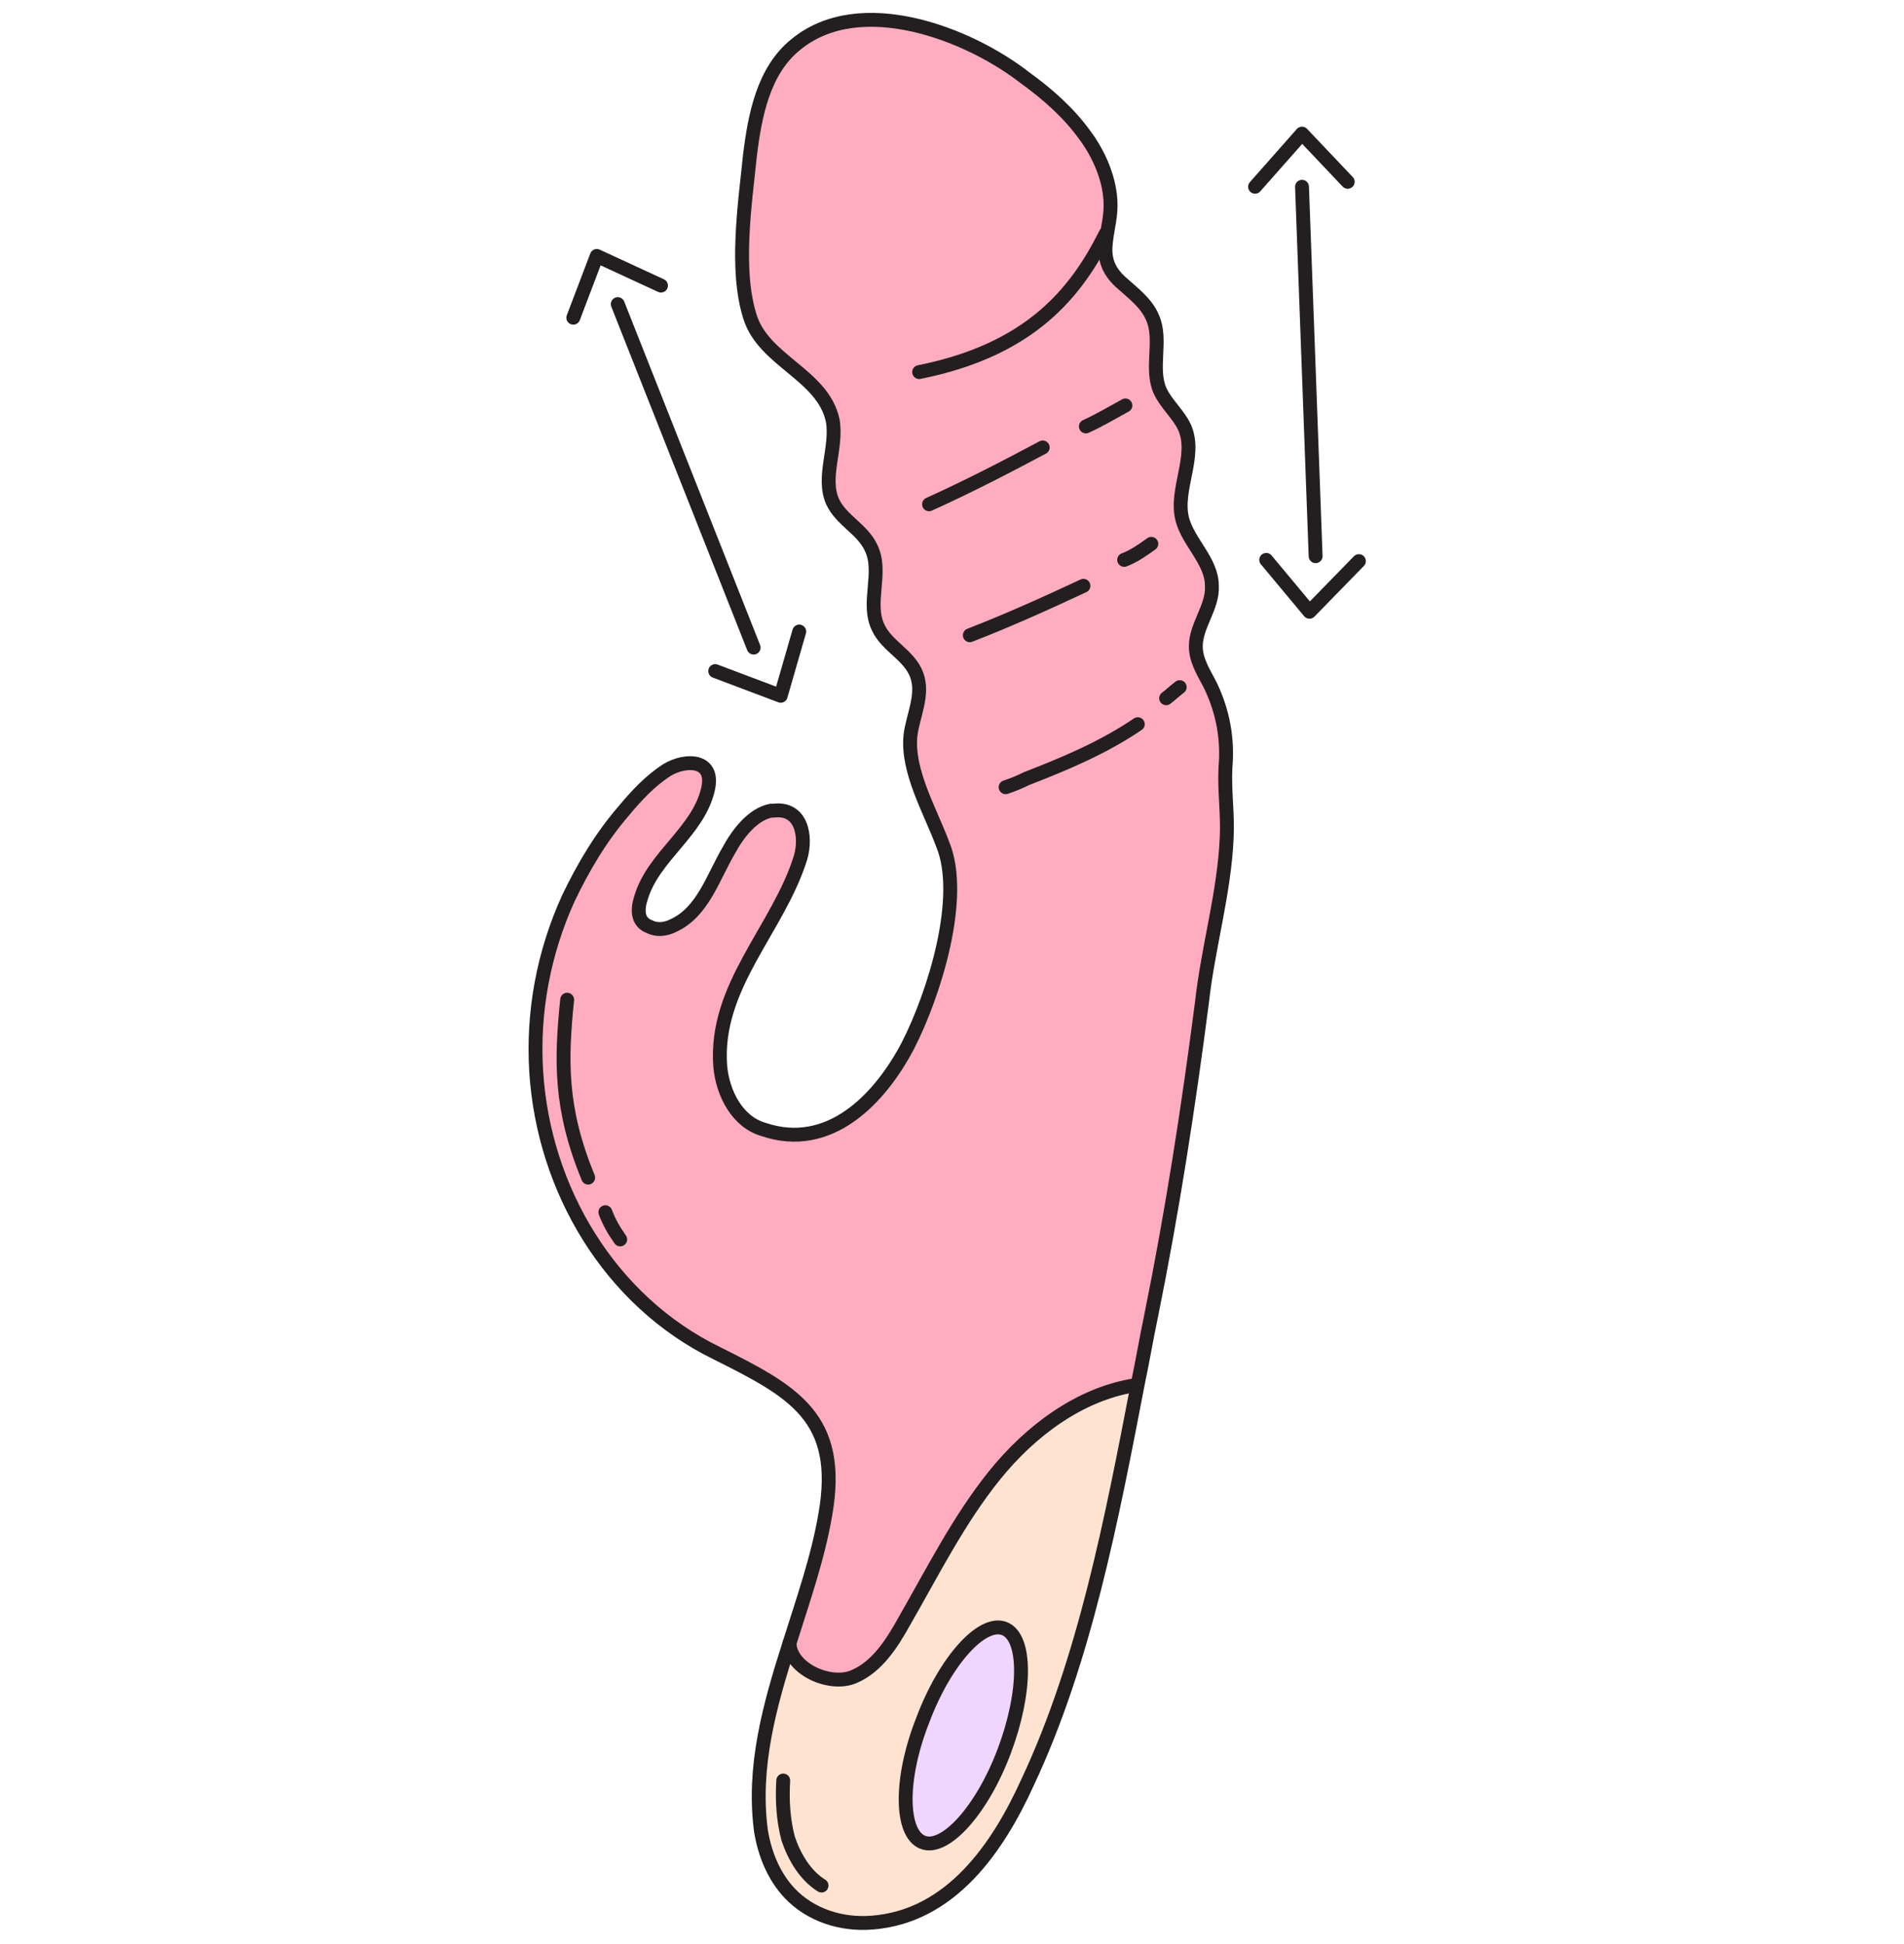 <svg width="96" height="98" viewBox="0 0 96 98" fill="none" xmlns="http://www.w3.org/2000/svg">
<path d="M50.639 82.095C51.76 82.531 51.822 85.272 50.639 88.261C49.518 91.251 47.649 93.306 46.528 92.87C45.407 92.434 45.345 89.694 46.528 86.704C47.649 83.715 49.518 81.659 50.639 82.095Z" fill="#F0D5FF"/>
<path d="M46.53 92.87C47.651 93.306 49.52 91.251 50.641 88.261C51.762 85.272 51.762 82.531 50.641 82.096C49.52 81.659 47.651 83.715 46.53 86.704C45.409 89.694 45.409 92.434 46.53 92.87ZM51.886 89.88C50.391 93.181 48.025 96.669 44.039 96.981C42.482 97.105 40.925 96.607 39.866 95.486C39.056 94.614 38.62 93.493 38.434 92.372C37.935 89.133 38.807 85.957 39.804 82.843C39.866 84.151 41.859 85.023 43.042 84.524C44.226 84.026 44.973 82.843 45.596 81.722C47.028 79.231 48.336 76.615 50.142 74.373C51.948 72.13 54.44 70.262 57.242 69.826H57.305C56.121 76.615 54.689 83.777 51.886 89.88Z" fill="#FFE3D1"/>
<path d="M38.806 40.928C38.868 40.928 38.868 40.928 38.931 40.928C40.363 40.741 40.612 42.236 40.301 43.295C39.18 46.907 35.941 49.772 36.253 53.82C36.377 55.19 37.125 56.623 38.432 56.996C41.733 58.117 44.287 55.502 45.719 52.761C47.027 50.208 48.584 45.288 47.463 42.61C46.84 40.928 45.657 38.935 45.844 37.129C45.968 36.132 46.529 35.074 46.155 34.077C45.782 33.081 44.661 32.645 44.225 31.71C43.602 30.465 44.474 28.908 43.851 27.662C43.415 26.728 42.356 26.292 41.92 25.358C41.36 24.112 42.169 22.617 41.92 21.247C41.422 18.943 38.432 18.258 37.747 16.016C37 13.649 37.498 10.348 37.747 7.919C37.996 5.864 38.432 3.622 40.052 2.314C43.29 -0.364 48.771 1.754 51.636 3.996C52.757 4.805 53.816 5.739 54.626 6.861C55.373 7.857 55.933 9.165 55.933 10.411C55.933 10.971 55.809 11.469 55.746 11.905C55.622 12.715 55.56 13.462 56.432 14.272C57.054 14.832 57.739 15.331 58.051 16.078C58.549 17.199 57.926 18.632 58.425 19.753C58.736 20.438 59.359 20.936 59.67 21.621C60.293 23.053 59.172 24.735 59.546 26.23C59.857 27.413 61.04 28.347 61.04 29.593C61.103 30.652 60.231 31.586 60.231 32.645C60.231 33.392 60.667 34.015 60.978 34.638C61.601 35.946 61.85 37.316 61.725 38.748C61.663 39.931 61.85 41.115 61.788 42.298C61.663 45.101 60.853 47.779 60.542 50.581C59.857 55.875 59.047 61.107 57.989 66.338C57.739 67.522 57.553 68.643 57.303 69.826H57.241C54.376 70.325 51.947 72.193 50.141 74.373C48.273 76.615 46.965 79.168 45.595 81.722C44.972 82.843 44.225 84.026 43.041 84.524C41.858 85.023 39.865 84.088 39.803 82.843C40.488 80.663 41.235 78.546 41.609 76.366C42.481 71.445 39.989 70.138 36.128 68.207C30.772 65.591 27.409 59.986 27.035 54.007C26.848 51.017 27.409 48.028 28.654 45.288C29.402 43.731 30.274 42.236 31.457 40.866C32.08 40.118 32.765 39.371 33.637 38.81C34.571 38.25 36.066 38.25 35.692 39.807C35.194 41.925 32.952 43.17 32.329 45.225C32.142 45.786 32.08 46.471 32.765 46.72C33.139 46.907 33.575 46.845 33.948 46.658C35.443 45.973 35.941 44.229 36.751 42.859C37.187 42.111 37.872 41.115 38.806 40.928Z" fill="#FFACC0"/>
<path d="M39.803 82.844C40.488 80.664 41.235 78.546 41.609 76.366C42.481 71.446 39.989 70.138 36.128 68.208C30.772 65.592 27.409 59.987 27.035 54.008C26.848 51.018 27.409 48.029 28.654 45.288C29.402 43.731 30.274 42.237 31.457 40.867C32.08 40.119 32.765 39.372 33.637 38.811C34.571 38.251 36.066 38.251 35.692 39.808C35.194 41.925 32.952 43.171 32.329 45.226C32.142 45.787 32.08 46.472 32.765 46.721C33.139 46.908 33.575 46.845 33.948 46.659C35.443 45.974 35.941 44.23 36.751 42.859C37.187 42.05 37.934 41.053 38.868 40.867C38.931 40.867 38.931 40.867 38.993 40.867C40.425 40.68 40.675 42.174 40.363 43.233C39.242 46.845 36.004 49.71 36.315 53.759C36.44 55.129 37.187 56.561 38.495 56.935C41.796 58.056 44.349 55.44 45.782 52.7C47.09 50.146 48.647 45.226 47.526 42.548C46.903 40.867 45.719 38.873 45.906 37.067C46.031 36.071 46.591 35.012 46.218 34.016C45.844 33.019 44.723 32.583 44.287 31.649C43.664 30.403 44.536 28.846 43.913 27.601C43.477 26.666 42.419 26.231 41.983 25.296C41.422 24.051 42.232 22.556 41.983 21.186C41.484 18.881 38.495 18.196 37.81 15.954C37.062 13.588 37.561 10.287 37.81 7.858C38.059 5.803 38.495 3.56 40.114 2.253C43.353 -0.426 48.833 1.692 51.698 3.934C52.819 4.744 53.878 5.678 54.688 6.799C55.435 7.796 55.996 9.103 55.996 10.349C55.996 10.909 55.871 11.408 55.809 11.844C55.684 12.653 55.622 13.401 56.494 14.21C57.117 14.771 57.802 15.269 58.113 16.017C58.611 17.138 57.989 18.57 58.487 19.691C58.798 20.376 59.421 20.874 59.733 21.559C60.355 22.992 59.234 24.674 59.608 26.168C59.919 27.352 61.103 28.286 61.103 29.531C61.165 30.59 60.293 31.524 60.293 32.583C60.293 33.331 60.729 33.953 61.04 34.576C61.663 35.884 61.912 37.254 61.788 38.687C61.725 39.87 61.912 41.053 61.85 42.237C61.725 45.039 60.916 47.717 60.604 50.52C59.919 55.814 59.11 61.045 58.051 66.277C57.802 67.46 57.615 68.581 57.366 69.765C56.058 76.553 54.688 83.716 51.823 89.819C50.328 93.12 47.961 96.608 43.975 96.919C42.419 97.044 40.861 96.545 39.803 95.424C38.993 94.552 38.557 93.431 38.37 92.31C37.934 89.072 38.806 85.958 39.803 82.844Z" stroke="#231F20" stroke-width="0.7" stroke-miterlimit="10" stroke-linecap="round" stroke-linejoin="round"/>
<path d="M28.596 50.395C28.285 53.447 28.223 55.876 29.655 59.364" stroke="#231F20" stroke-width="0.7" stroke-miterlimit="10" stroke-linecap="round" stroke-linejoin="round"/>
<path d="M30.523 61.107C30.71 61.606 30.959 62.042 31.271 62.478" stroke="#231F20" stroke-width="0.7" stroke-miterlimit="10" stroke-linecap="round" stroke-linejoin="round"/>
<path d="M39.805 82.844C39.867 84.152 41.86 85.024 43.043 84.525C44.227 84.027 44.974 82.844 45.597 81.723C47.029 79.231 48.337 76.616 50.143 74.374C51.949 72.132 54.441 70.263 57.243 69.827" stroke="#231F20" stroke-width="0.7" stroke-miterlimit="10" stroke-linecap="round" stroke-linejoin="round"/>
<path d="M50.639 88.262C49.518 91.252 47.649 93.307 46.528 92.871C45.407 92.435 45.345 89.695 46.528 86.705C47.649 83.716 49.518 81.66 50.639 82.096C51.76 82.532 51.76 85.273 50.639 88.262Z" stroke="#231F20" stroke-width="0.7" stroke-miterlimit="10" stroke-linecap="round" stroke-linejoin="round"/>
<path d="M39.491 89.757C39.429 90.753 39.491 91.75 39.74 92.684C40.052 93.618 40.612 94.552 41.422 95.051" stroke="#231F20" stroke-width="0.7" stroke-miterlimit="10" stroke-linecap="round" stroke-linejoin="round"/>
<path d="M50.703 39.683C51.077 39.559 51.388 39.434 51.762 39.247C53.693 38.5 55.623 37.69 57.367 36.507" stroke="#231F20" stroke-width="0.7" stroke-miterlimit="10" stroke-linecap="round" stroke-linejoin="round"/>
<path d="M58.797 35.199C59.046 35.012 59.233 34.825 59.482 34.639" stroke="#231F20" stroke-width="0.7" stroke-miterlimit="10" stroke-linecap="round" stroke-linejoin="round"/>
<path d="M48.898 32.023C50.829 31.275 52.76 30.403 54.628 29.531" stroke="#231F20" stroke-width="0.7" stroke-miterlimit="10" stroke-linecap="round" stroke-linejoin="round"/>
<path d="M56.68 28.224C57.178 28.037 57.614 27.726 58.05 27.414" stroke="#231F20" stroke-width="0.7" stroke-miterlimit="10" stroke-linecap="round" stroke-linejoin="round"/>
<path d="M46.844 25.421C48.774 24.549 50.705 23.552 52.574 22.556" stroke="#231F20" stroke-width="0.7" stroke-miterlimit="10" stroke-linecap="round" stroke-linejoin="round"/>
<path d="M54.75 21.497C55.435 21.186 56.058 20.812 56.743 20.439" stroke="#231F20" stroke-width="0.7" stroke-miterlimit="10" stroke-linecap="round" stroke-linejoin="round"/>
<path d="M46.344 18.757C51.949 17.636 54.253 14.771 55.748 11.781" stroke="#231F20" stroke-width="0.7" stroke-miterlimit="10" stroke-linecap="round" stroke-linejoin="round"/>
<path d="M66.334 28.037L65.648 9.415" stroke="#231F20" stroke-width="0.7" stroke-miterlimit="10" stroke-linecap="round" stroke-linejoin="round"/>
<path d="M63.281 9.414L65.648 6.736L67.952 9.165" stroke="#231F20" stroke-width="0.7" stroke-miterlimit="10" stroke-linecap="round" stroke-linejoin="round"/>
<path d="M63.844 28.224L66.024 30.839L68.515 28.286" stroke="#231F20" stroke-width="0.7" stroke-miterlimit="10" stroke-linecap="round" stroke-linejoin="round"/>
<path d="M37.999 32.645L31.148 15.331" stroke="#231F20" stroke-width="0.7" stroke-miterlimit="10" stroke-linecap="round" stroke-linejoin="round"/>
<path d="M33.328 14.397L30.09 12.902L28.906 16.016" stroke="#231F20" stroke-width="0.7" stroke-miterlimit="10" stroke-linecap="round" stroke-linejoin="round"/>
<path d="M40.298 31.836L39.363 35.075L36.062 33.829" stroke="#231F20" stroke-width="0.7" stroke-miterlimit="10" stroke-linecap="round" stroke-linejoin="round"/>
</svg>
